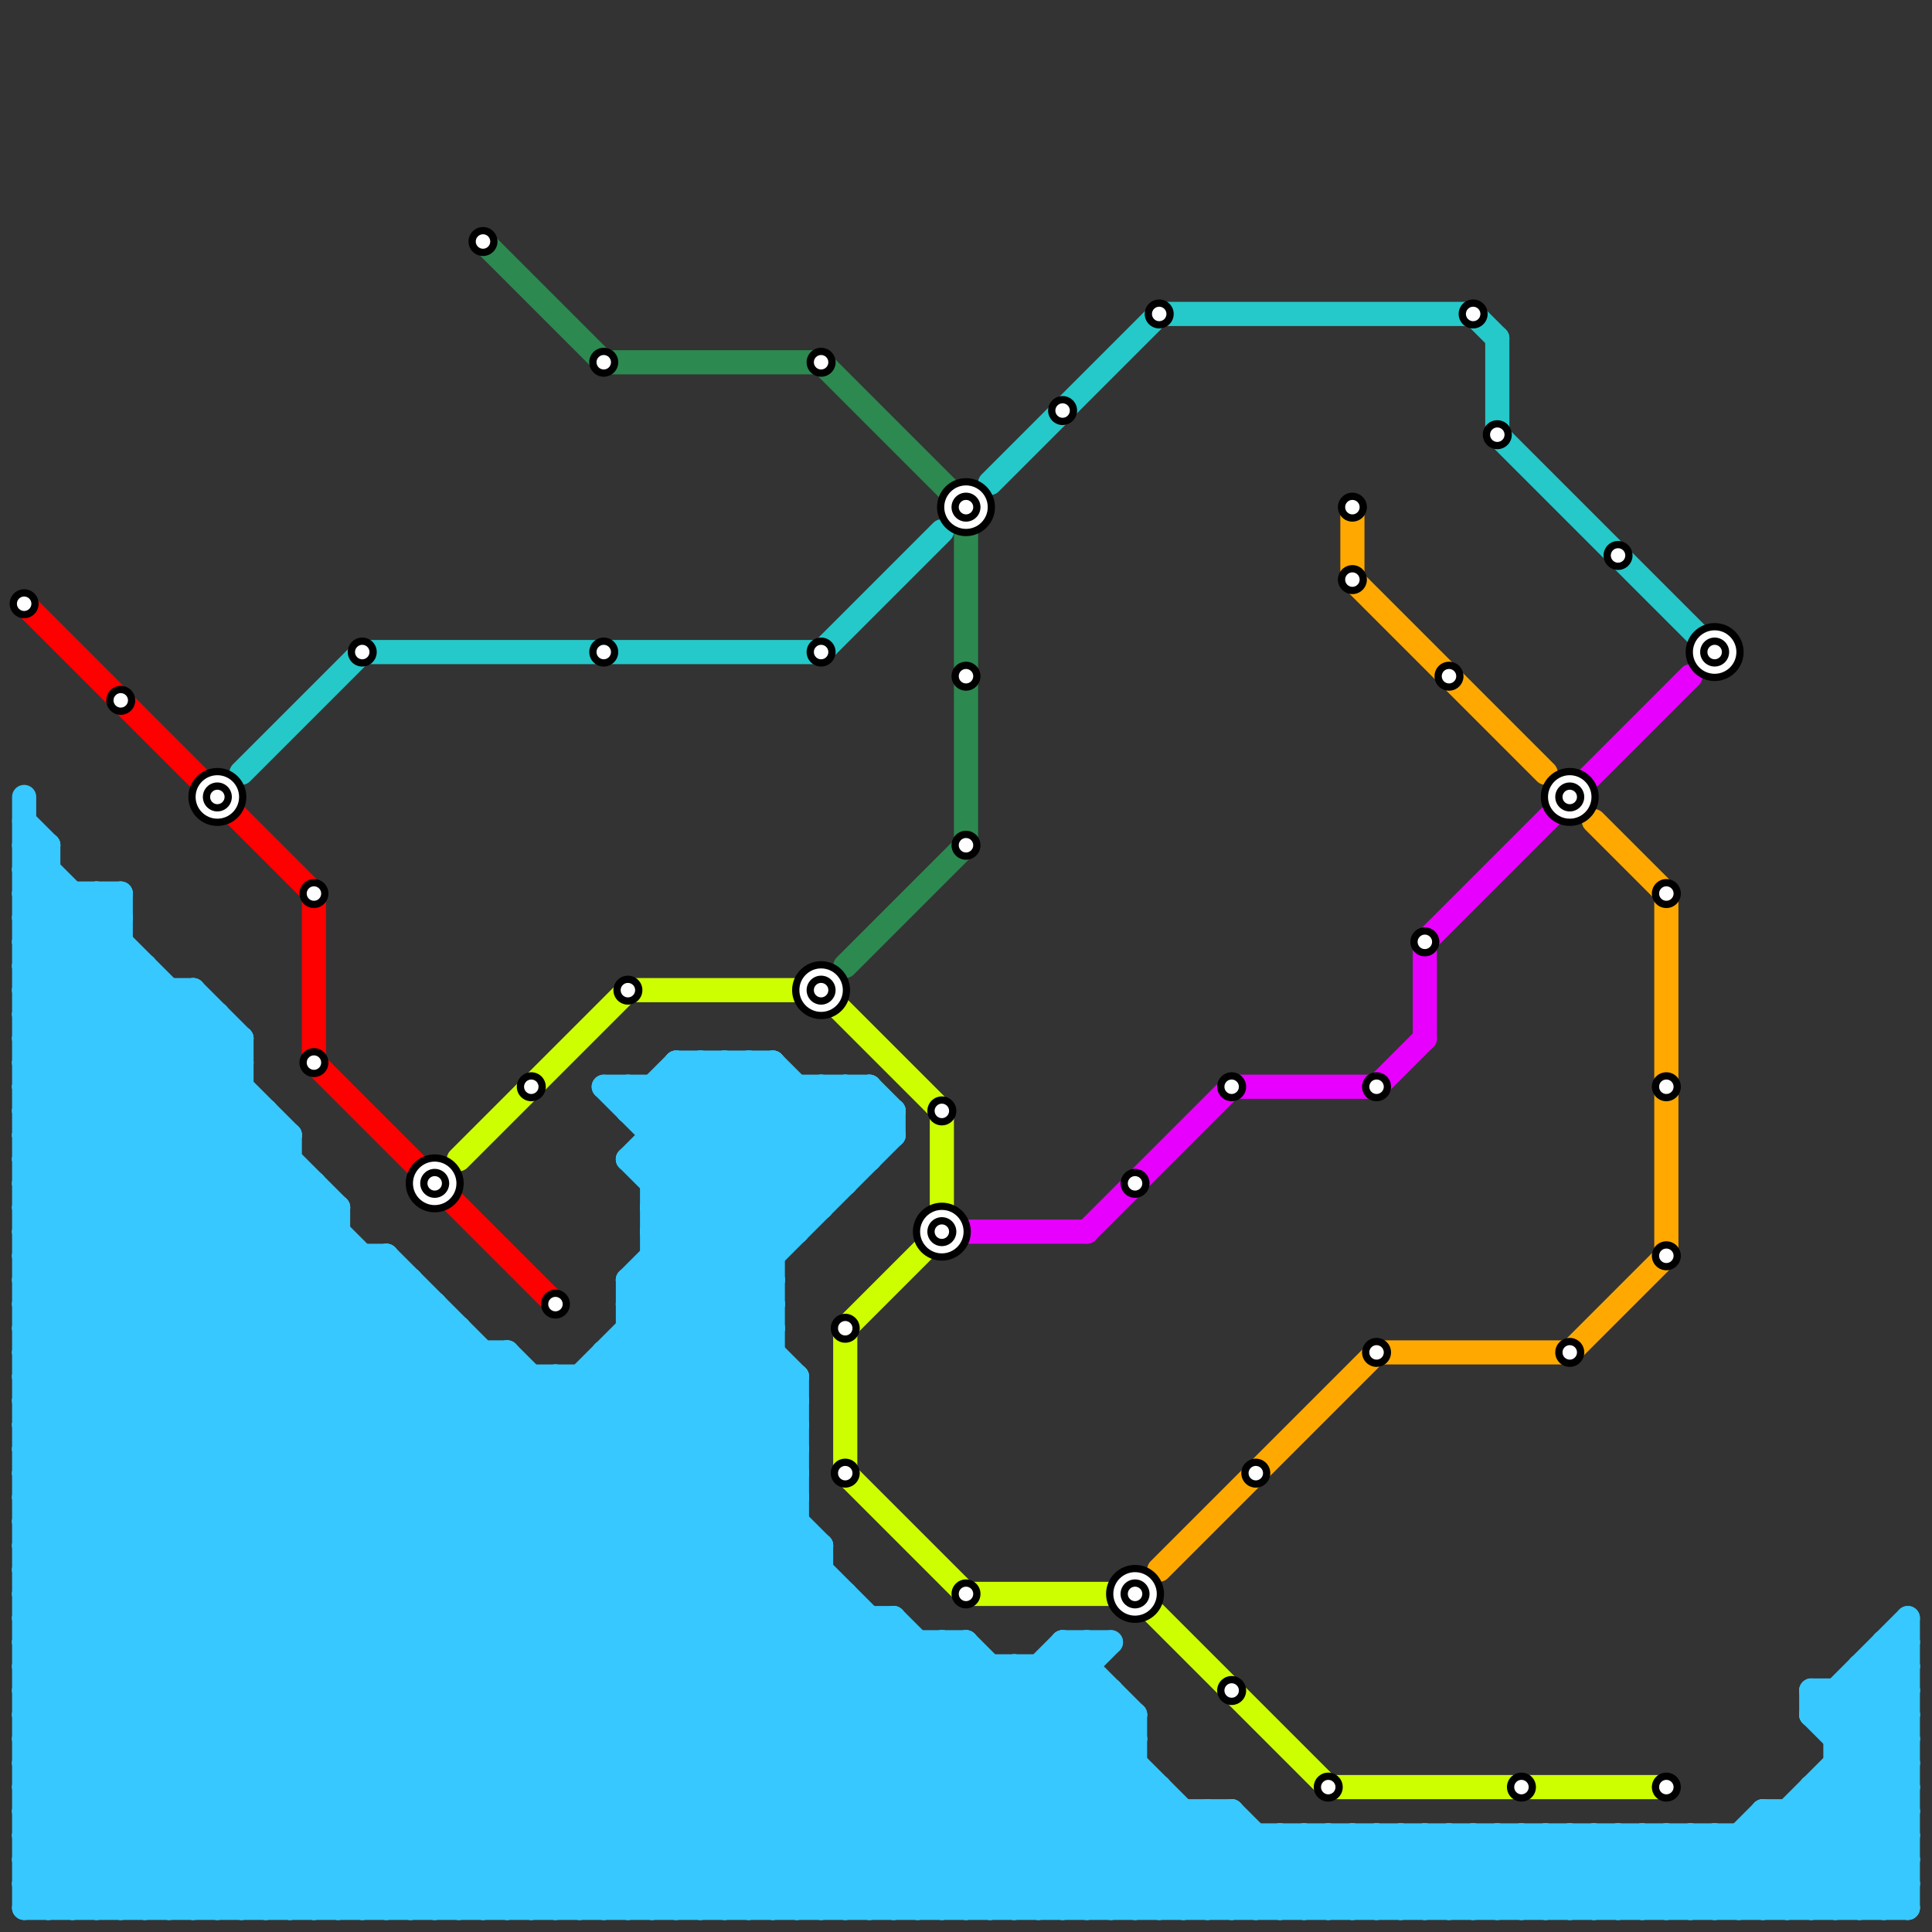 
<svg version="1.1" xmlns="http://www.w3.org/2000/svg" viewBox="0 0 80 80">
<rect x="0" y="0" width="80" height="80" fill="#333333" stroke="none"/>
<style>text { font: 1px Helvetica; font-weight: 600; white-space: pre; dominant-baseline: central; } line { stroke-width: 1; fill: none; stroke-linecap: round; stroke-linejoin: round; } .c0 { stroke: #ff0000 } .c1 { stroke: #36c8ff } .c2 { stroke: #25c9ca } .c3 { stroke: #cdff00 } .c4 { stroke: #2c8950 } .c5 { stroke: #e800ff } .c6 { stroke: #ffa900 }</style><defs><g id="wm-xf"><circle r="1.2" fill="#000"/><circle r="0.9" fill="#fff"/><circle r="0.6" fill="#000"/><circle r="0.3" fill="#fff"/></g><g id="wm"><circle r="0.6" fill="#000"/><circle r="0.3" fill="#fff"/></g></defs><line class="c0" x1="13" y1="37" x2="13" y2="44"/><line class="c0" x1="13" y1="44" x2="23" y2="54"/><line class="c0" x1="1" y1="25" x2="13" y2="37"/><line class="c1" x1="19" y1="79" x2="34" y2="64"/><line class="c1" x1="1" y1="76" x2="21" y2="56"/><line class="c1" x1="27" y1="48" x2="31" y2="44"/><line class="c1" x1="11" y1="79" x2="33" y2="57"/><line class="c1" x1="1" y1="73" x2="7" y2="79"/><line class="c1" x1="64" y1="76" x2="67" y2="79"/><line class="c1" x1="1" y1="44" x2="10" y2="44"/><line class="c1" x1="28" y1="44" x2="34" y2="50"/><line class="c1" x1="1" y1="76" x2="4" y2="79"/><line class="c1" x1="1" y1="74" x2="19" y2="56"/><line class="c1" x1="13" y1="79" x2="33" y2="59"/><line class="c1" x1="65" y1="76" x2="68" y2="79"/><line class="c1" x1="1" y1="50" x2="14" y2="50"/><line class="c1" x1="1" y1="41" x2="5" y2="37"/><line class="c1" x1="41" y1="69" x2="41" y2="79"/><line class="c1" x1="57" y1="79" x2="60" y2="76"/><line class="c1" x1="37" y1="67" x2="49" y2="79"/><line class="c1" x1="28" y1="79" x2="39" y2="68"/><line class="c1" x1="39" y1="79" x2="47" y2="71"/><line class="c1" x1="77" y1="79" x2="79" y2="77"/><line class="c1" x1="1" y1="67" x2="13" y2="79"/><line class="c1" x1="73" y1="75" x2="73" y2="79"/><line class="c1" x1="1" y1="69" x2="45" y2="69"/><line class="c1" x1="76" y1="71" x2="79" y2="68"/><line class="c1" x1="15" y1="79" x2="33" y2="61"/><line class="c1" x1="8" y1="41" x2="10" y2="43"/><line class="c1" x1="37" y1="79" x2="46" y2="70"/><line class="c1" x1="35" y1="45" x2="37" y2="47"/><line class="c1" x1="1" y1="75" x2="5" y2="79"/><line class="c1" x1="44" y1="79" x2="48" y2="75"/><line class="c1" x1="1" y1="49" x2="8" y2="42"/><line class="c1" x1="1" y1="78" x2="2" y2="79"/><line class="c1" x1="27" y1="47" x2="37" y2="47"/><line class="c1" x1="77" y1="69" x2="79" y2="71"/><line class="c1" x1="73" y1="79" x2="79" y2="73"/><line class="c1" x1="25" y1="45" x2="36" y2="45"/><line class="c1" x1="1" y1="46" x2="11" y2="46"/><line class="c1" x1="1" y1="77" x2="21" y2="57"/><line class="c1" x1="14" y1="79" x2="33" y2="60"/><line class="c1" x1="1" y1="64" x2="16" y2="79"/><line class="c1" x1="1" y1="55" x2="19" y2="55"/><line class="c1" x1="26" y1="55" x2="33" y2="62"/><line class="c1" x1="16" y1="52" x2="16" y2="79"/><line class="c1" x1="25" y1="45" x2="32" y2="52"/><line class="c1" x1="1" y1="52" x2="28" y2="79"/><line class="c1" x1="27" y1="45" x2="33" y2="51"/><line class="c1" x1="1" y1="76" x2="79" y2="76"/><line class="c1" x1="37" y1="46" x2="37" y2="47"/><line class="c1" x1="1" y1="55" x2="25" y2="79"/><line class="c1" x1="73" y1="75" x2="79" y2="75"/><line class="c1" x1="1" y1="43" x2="5" y2="39"/><line class="c1" x1="1" y1="63" x2="17" y2="79"/><line class="c1" x1="47" y1="79" x2="51" y2="75"/><line class="c1" x1="13" y1="49" x2="13" y2="79"/><line class="c1" x1="78" y1="79" x2="79" y2="78"/><line class="c1" x1="26" y1="79" x2="37" y2="68"/><line class="c1" x1="1" y1="65" x2="14" y2="52"/><line class="c1" x1="17" y1="53" x2="17" y2="79"/><line class="c1" x1="24" y1="57" x2="46" y2="79"/><line class="c1" x1="25" y1="56" x2="48" y2="79"/><line class="c1" x1="1" y1="42" x2="5" y2="38"/><line class="c1" x1="57" y1="76" x2="57" y2="79"/><line class="c1" x1="39" y1="68" x2="39" y2="79"/><line class="c1" x1="39" y1="68" x2="50" y2="79"/><line class="c1" x1="77" y1="70" x2="79" y2="72"/><line class="c1" x1="1" y1="35" x2="10" y2="44"/><line class="c1" x1="79" y1="67" x2="79" y2="79"/><line class="c1" x1="52" y1="76" x2="52" y2="79"/><line class="c1" x1="69" y1="79" x2="73" y2="75"/><line class="c1" x1="1" y1="48" x2="12" y2="48"/><line class="c1" x1="1" y1="67" x2="16" y2="52"/><line class="c1" x1="1" y1="71" x2="9" y2="79"/><line class="c1" x1="76" y1="72" x2="79" y2="69"/><line class="c1" x1="10" y1="79" x2="32" y2="57"/><line class="c1" x1="1" y1="74" x2="6" y2="79"/><line class="c1" x1="1" y1="69" x2="17" y2="53"/><line class="c1" x1="75" y1="74" x2="79" y2="74"/><line class="c1" x1="26" y1="55" x2="32" y2="55"/><line class="c1" x1="1" y1="43" x2="37" y2="79"/><line class="c1" x1="70" y1="76" x2="70" y2="79"/><line class="c1" x1="1" y1="77" x2="79" y2="77"/><line class="c1" x1="1" y1="35" x2="2" y2="35"/><line class="c1" x1="54" y1="79" x2="57" y2="76"/><line class="c1" x1="46" y1="79" x2="50" y2="75"/><line class="c1" x1="1" y1="51" x2="29" y2="79"/><line class="c1" x1="56" y1="79" x2="59" y2="76"/><line class="c1" x1="1" y1="52" x2="10" y2="43"/><line class="c1" x1="58" y1="79" x2="61" y2="76"/><line class="c1" x1="27" y1="79" x2="38" y2="68"/><line class="c1" x1="60" y1="79" x2="63" y2="76"/><line class="c1" x1="1" y1="39" x2="41" y2="79"/><line class="c1" x1="1" y1="70" x2="10" y2="79"/><line class="c1" x1="1" y1="48" x2="8" y2="41"/><line class="c1" x1="58" y1="76" x2="58" y2="79"/><line class="c1" x1="78" y1="68" x2="78" y2="79"/><line class="c1" x1="1" y1="56" x2="11" y2="46"/><line class="c1" x1="20" y1="79" x2="34" y2="65"/><line class="c1" x1="27" y1="51" x2="33" y2="51"/><line class="c1" x1="15" y1="52" x2="15" y2="79"/><line class="c1" x1="60" y1="76" x2="60" y2="79"/><line class="c1" x1="26" y1="48" x2="30" y2="44"/><line class="c1" x1="75" y1="71" x2="79" y2="67"/><line class="c1" x1="1" y1="58" x2="22" y2="79"/><line class="c1" x1="8" y1="41" x2="8" y2="79"/><line class="c1" x1="1" y1="59" x2="21" y2="79"/><line class="c1" x1="50" y1="75" x2="50" y2="79"/><line class="c1" x1="72" y1="79" x2="79" y2="72"/><line class="c1" x1="30" y1="79" x2="40" y2="69"/><line class="c1" x1="21" y1="79" x2="34" y2="66"/><line class="c1" x1="51" y1="75" x2="55" y2="79"/><line class="c1" x1="1" y1="62" x2="18" y2="79"/><line class="c1" x1="27" y1="46" x2="29" y2="44"/><line class="c1" x1="5" y1="79" x2="37" y2="47"/><line class="c1" x1="28" y1="44" x2="28" y2="79"/><line class="c1" x1="33" y1="45" x2="33" y2="51"/><line class="c1" x1="31" y1="79" x2="41" y2="69"/><line class="c1" x1="71" y1="76" x2="71" y2="79"/><line class="c1" x1="19" y1="55" x2="19" y2="79"/><line class="c1" x1="1" y1="78" x2="22" y2="57"/><line class="c1" x1="30" y1="44" x2="30" y2="79"/><line class="c1" x1="27" y1="52" x2="33" y2="58"/><line class="c1" x1="1" y1="70" x2="17" y2="54"/><line class="c1" x1="1" y1="49" x2="13" y2="49"/><line class="c1" x1="12" y1="79" x2="33" y2="58"/><line class="c1" x1="75" y1="71" x2="79" y2="71"/><line class="c1" x1="1" y1="37" x2="14" y2="50"/><line class="c1" x1="75" y1="75" x2="79" y2="79"/><line class="c1" x1="57" y1="76" x2="60" y2="79"/><line class="c1" x1="23" y1="57" x2="23" y2="79"/><line class="c1" x1="26" y1="45" x2="32" y2="51"/><line class="c1" x1="25" y1="56" x2="32" y2="56"/><line class="c1" x1="1" y1="61" x2="19" y2="79"/><line class="c1" x1="28" y1="44" x2="32" y2="44"/><line class="c1" x1="58" y1="76" x2="61" y2="79"/><line class="c1" x1="66" y1="76" x2="66" y2="79"/><line class="c1" x1="50" y1="79" x2="53" y2="76"/><line class="c1" x1="60" y1="76" x2="63" y2="79"/><line class="c1" x1="68" y1="76" x2="68" y2="79"/><line class="c1" x1="52" y1="79" x2="55" y2="76"/><line class="c1" x1="11" y1="46" x2="11" y2="79"/><line class="c1" x1="1" y1="46" x2="34" y2="79"/><line class="c1" x1="75" y1="79" x2="79" y2="75"/><line class="c1" x1="1" y1="47" x2="12" y2="47"/><line class="c1" x1="1" y1="52" x2="16" y2="52"/><line class="c1" x1="1" y1="39" x2="3" y2="37"/><line class="c1" x1="1" y1="47" x2="33" y2="79"/><line class="c1" x1="27" y1="51" x2="33" y2="45"/><line class="c1" x1="9" y1="79" x2="32" y2="56"/><line class="c1" x1="70" y1="76" x2="73" y2="79"/><line class="c1" x1="29" y1="44" x2="29" y2="79"/><line class="c1" x1="1" y1="50" x2="30" y2="79"/><line class="c1" x1="32" y1="79" x2="42" y2="69"/><line class="c1" x1="76" y1="79" x2="79" y2="76"/><line class="c1" x1="1" y1="62" x2="33" y2="62"/><line class="c1" x1="27" y1="52" x2="32" y2="52"/><line class="c1" x1="31" y1="44" x2="31" y2="79"/><line class="c1" x1="1" y1="64" x2="14" y2="51"/><line class="c1" x1="17" y1="79" x2="33" y2="63"/><line class="c1" x1="53" y1="76" x2="56" y2="79"/><line class="c1" x1="71" y1="76" x2="74" y2="79"/><line class="c1" x1="25" y1="79" x2="37" y2="67"/><line class="c1" x1="23" y1="57" x2="45" y2="79"/><line class="c1" x1="63" y1="79" x2="66" y2="76"/><line class="c1" x1="1" y1="38" x2="42" y2="79"/><line class="c1" x1="44" y1="69" x2="47" y2="72"/><line class="c1" x1="76" y1="70" x2="79" y2="73"/><line class="c1" x1="10" y1="43" x2="10" y2="79"/><line class="c1" x1="27" y1="53" x2="33" y2="59"/><line class="c1" x1="8" y1="79" x2="32" y2="55"/><line class="c1" x1="1" y1="41" x2="39" y2="79"/><line class="c1" x1="75" y1="70" x2="79" y2="70"/><line class="c1" x1="24" y1="57" x2="24" y2="79"/><line class="c1" x1="26" y1="46" x2="37" y2="46"/><line class="c1" x1="42" y1="69" x2="52" y2="79"/><line class="c1" x1="1" y1="49" x2="31" y2="79"/><line class="c1" x1="44" y1="68" x2="44" y2="79"/><line class="c1" x1="67" y1="76" x2="67" y2="79"/><line class="c1" x1="26" y1="53" x2="33" y2="60"/><line class="c1" x1="42" y1="79" x2="47" y2="74"/><line class="c1" x1="6" y1="40" x2="6" y2="79"/><line class="c1" x1="69" y1="76" x2="69" y2="79"/><line class="c1" x1="66" y1="76" x2="69" y2="79"/><line class="c1" x1="1" y1="65" x2="15" y2="79"/><line class="c1" x1="44" y1="68" x2="47" y2="71"/><line class="c1" x1="34" y1="45" x2="36" y2="47"/><line class="c1" x1="26" y1="48" x2="36" y2="48"/><line class="c1" x1="1" y1="66" x2="14" y2="79"/><line class="c1" x1="74" y1="75" x2="74" y2="79"/><line class="c1" x1="1" y1="45" x2="6" y2="40"/><line class="c1" x1="23" y1="79" x2="35" y2="67"/><line class="c1" x1="1" y1="67" x2="37" y2="67"/><line class="c1" x1="1" y1="69" x2="11" y2="79"/><line class="c1" x1="1" y1="70" x2="46" y2="70"/><line class="c1" x1="73" y1="75" x2="77" y2="79"/><line class="c1" x1="26" y1="56" x2="34" y2="64"/><line class="c1" x1="31" y1="44" x2="35" y2="48"/><line class="c1" x1="73" y1="76" x2="76" y2="79"/><line class="c1" x1="18" y1="79" x2="33" y2="64"/><line class="c1" x1="1" y1="66" x2="15" y2="52"/><line class="c1" x1="1" y1="57" x2="23" y2="79"/><line class="c1" x1="2" y1="79" x2="36" y2="45"/><line class="c1" x1="48" y1="74" x2="48" y2="79"/><line class="c1" x1="1" y1="73" x2="19" y2="55"/><line class="c1" x1="27" y1="50" x2="34" y2="50"/><line class="c1" x1="1" y1="61" x2="33" y2="61"/><line class="c1" x1="1" y1="63" x2="14" y2="50"/><line class="c1" x1="36" y1="79" x2="45" y2="70"/><line class="c1" x1="1" y1="63" x2="33" y2="63"/><line class="c1" x1="66" y1="79" x2="69" y2="76"/><line class="c1" x1="20" y1="56" x2="20" y2="79"/><line class="c1" x1="1" y1="65" x2="34" y2="65"/><line class="c1" x1="4" y1="37" x2="4" y2="79"/><line class="c1" x1="76" y1="73" x2="79" y2="73"/><line class="c1" x1="67" y1="79" x2="70" y2="76"/><line class="c1" x1="45" y1="68" x2="45" y2="79"/><line class="c1" x1="1" y1="41" x2="8" y2="41"/><line class="c1" x1="67" y1="76" x2="70" y2="79"/><line class="c1" x1="77" y1="69" x2="79" y2="69"/><line class="c1" x1="72" y1="76" x2="72" y2="79"/><line class="c1" x1="4" y1="79" x2="37" y2="46"/><line class="c1" x1="69" y1="76" x2="72" y2="79"/><line class="c1" x1="1" y1="54" x2="26" y2="79"/><line class="c1" x1="26" y1="54" x2="33" y2="61"/><line class="c1" x1="38" y1="79" x2="46" y2="71"/><line class="c1" x1="75" y1="74" x2="79" y2="78"/><line class="c1" x1="22" y1="57" x2="22" y2="79"/><line class="c1" x1="4" y1="37" x2="5" y2="38"/><line class="c1" x1="63" y1="76" x2="63" y2="79"/><line class="c1" x1="1" y1="60" x2="12" y2="49"/><line class="c1" x1="1" y1="46" x2="6" y2="41"/><line class="c1" x1="12" y1="47" x2="12" y2="79"/><line class="c1" x1="1" y1="42" x2="38" y2="79"/><line class="c1" x1="78" y1="69" x2="79" y2="70"/><line class="c1" x1="1" y1="45" x2="35" y2="79"/><line class="c1" x1="1" y1="62" x2="13" y2="50"/><line class="c1" x1="1" y1="53" x2="17" y2="53"/><line class="c1" x1="1" y1="75" x2="20" y2="56"/><line class="c1" x1="26" y1="46" x2="28" y2="44"/><line class="c1" x1="1" y1="48" x2="32" y2="79"/><line class="c1" x1="37" y1="67" x2="37" y2="79"/><line class="c1" x1="53" y1="79" x2="56" y2="76"/><line class="c1" x1="28" y1="45" x2="33" y2="50"/><line class="c1" x1="1" y1="59" x2="12" y2="48"/><line class="c1" x1="33" y1="57" x2="33" y2="79"/><line class="c1" x1="55" y1="79" x2="58" y2="76"/><line class="c1" x1="21" y1="56" x2="44" y2="79"/><line class="c1" x1="78" y1="68" x2="79" y2="69"/><line class="c1" x1="53" y1="76" x2="53" y2="79"/><line class="c1" x1="26" y1="53" x2="32" y2="53"/><line class="c1" x1="55" y1="76" x2="55" y2="79"/><line class="c1" x1="76" y1="72" x2="79" y2="72"/><line class="c1" x1="70" y1="79" x2="79" y2="70"/><line class="c1" x1="47" y1="71" x2="47" y2="79"/><line class="c1" x1="72" y1="76" x2="75" y2="79"/><line class="c1" x1="2" y1="35" x2="2" y2="79"/><line class="c1" x1="76" y1="73" x2="79" y2="76"/><line class="c1" x1="33" y1="79" x2="44" y2="68"/><line class="c1" x1="1" y1="37" x2="5" y2="37"/><line class="c1" x1="1" y1="42" x2="9" y2="42"/><line class="c1" x1="1" y1="79" x2="79" y2="79"/><line class="c1" x1="1" y1="39" x2="5" y2="39"/><line class="c1" x1="1" y1="72" x2="18" y2="55"/><line class="c1" x1="35" y1="79" x2="46" y2="68"/><line class="c1" x1="68" y1="79" x2="71" y2="76"/><line class="c1" x1="26" y1="54" x2="32" y2="54"/><line class="c1" x1="1" y1="74" x2="48" y2="74"/><line class="c1" x1="1" y1="40" x2="4" y2="37"/><line class="c1" x1="75" y1="71" x2="79" y2="75"/><line class="c1" x1="1" y1="68" x2="40" y2="68"/><line class="c1" x1="43" y1="69" x2="53" y2="79"/><line class="c1" x1="25" y1="56" x2="25" y2="79"/><line class="c1" x1="1" y1="71" x2="18" y2="54"/><line class="c1" x1="78" y1="68" x2="79" y2="68"/><line class="c1" x1="1" y1="61" x2="13" y2="49"/><line class="c1" x1="16" y1="52" x2="43" y2="79"/><line class="c1" x1="27" y1="48" x2="32" y2="53"/><line class="c1" x1="27" y1="50" x2="32" y2="55"/><line class="c1" x1="1" y1="44" x2="36" y2="79"/><line class="c1" x1="59" y1="76" x2="59" y2="79"/><line class="c1" x1="1" y1="34" x2="2" y2="35"/><line class="c1" x1="61" y1="76" x2="61" y2="79"/><line class="c1" x1="1" y1="58" x2="12" y2="47"/><line class="c1" x1="16" y1="79" x2="33" y2="62"/><line class="c1" x1="1" y1="53" x2="27" y2="79"/><line class="c1" x1="75" y1="74" x2="75" y2="79"/><line class="c1" x1="30" y1="44" x2="35" y2="49"/><line class="c1" x1="1" y1="54" x2="18" y2="54"/><line class="c1" x1="54" y1="76" x2="54" y2="79"/><line class="c1" x1="1" y1="51" x2="14" y2="51"/><line class="c1" x1="1" y1="53" x2="10" y2="44"/><line class="c1" x1="1" y1="55" x2="10" y2="46"/><line class="c1" x1="44" y1="68" x2="46" y2="68"/><line class="c1" x1="29" y1="44" x2="34" y2="49"/><line class="c1" x1="56" y1="76" x2="56" y2="79"/><line class="c1" x1="1" y1="72" x2="47" y2="72"/><line class="c1" x1="34" y1="79" x2="45" y2="68"/><line class="c1" x1="50" y1="75" x2="54" y2="79"/><line class="c1" x1="6" y1="79" x2="32" y2="53"/><line class="c1" x1="63" y1="76" x2="66" y2="79"/><line class="c1" x1="1" y1="33" x2="1" y2="79"/><line class="c1" x1="1" y1="50" x2="9" y2="42"/><line class="c1" x1="9" y1="42" x2="9" y2="79"/><line class="c1" x1="51" y1="79" x2="54" y2="76"/><line class="c1" x1="1" y1="64" x2="34" y2="64"/><line class="c1" x1="76" y1="74" x2="79" y2="77"/><line class="c1" x1="46" y1="70" x2="46" y2="79"/><line class="c1" x1="1" y1="79" x2="23" y2="57"/><line class="c1" x1="1" y1="54" x2="10" y2="45"/><line class="c1" x1="14" y1="50" x2="14" y2="79"/><line class="c1" x1="1" y1="78" x2="79" y2="78"/><line class="c1" x1="1" y1="36" x2="2" y2="36"/><line class="c1" x1="34" y1="64" x2="34" y2="79"/><line class="c1" x1="42" y1="69" x2="42" y2="79"/><line class="c1" x1="7" y1="79" x2="32" y2="54"/><line class="c1" x1="1" y1="71" x2="47" y2="71"/><line class="c1" x1="1" y1="73" x2="47" y2="73"/><line class="c1" x1="77" y1="69" x2="77" y2="79"/><line class="c1" x1="3" y1="79" x2="36" y2="46"/><line class="c1" x1="1" y1="51" x2="9" y2="43"/><line class="c1" x1="27" y1="50" x2="32" y2="45"/><line class="c1" x1="75" y1="70" x2="79" y2="74"/><line class="c1" x1="29" y1="79" x2="40" y2="68"/><line class="c1" x1="51" y1="75" x2="51" y2="79"/><line class="c1" x1="35" y1="45" x2="35" y2="49"/><line class="c1" x1="36" y1="45" x2="37" y2="46"/><line class="c1" x1="45" y1="79" x2="49" y2="75"/><line class="c1" x1="55" y1="76" x2="58" y2="79"/><line class="c1" x1="64" y1="79" x2="67" y2="76"/><line class="c1" x1="49" y1="75" x2="49" y2="79"/><line class="c1" x1="1" y1="57" x2="11" y2="47"/><line class="c1" x1="62" y1="76" x2="62" y2="79"/><line class="c1" x1="59" y1="76" x2="62" y2="79"/><line class="c1" x1="1" y1="60" x2="33" y2="60"/><line class="c1" x1="64" y1="76" x2="64" y2="79"/><line class="c1" x1="1" y1="66" x2="35" y2="66"/><line class="c1" x1="34" y1="45" x2="34" y2="50"/><line class="c1" x1="26" y1="53" x2="26" y2="79"/><line class="c1" x1="21" y1="56" x2="21" y2="79"/><line class="c1" x1="1" y1="44" x2="5" y2="40"/><line class="c1" x1="27" y1="51" x2="33" y2="57"/><line class="c1" x1="27" y1="45" x2="27" y2="79"/><line class="c1" x1="54" y1="76" x2="57" y2="79"/><line class="c1" x1="35" y1="66" x2="35" y2="79"/><line class="c1" x1="1" y1="72" x2="8" y2="79"/><line class="c1" x1="1" y1="77" x2="3" y2="79"/><line class="c1" x1="41" y1="79" x2="47" y2="73"/><line class="c1" x1="32" y1="44" x2="32" y2="79"/><line class="c1" x1="26" y1="54" x2="35" y2="45"/><line class="c1" x1="40" y1="79" x2="47" y2="72"/><line class="c1" x1="7" y1="41" x2="7" y2="79"/><line class="c1" x1="68" y1="76" x2="71" y2="79"/><line class="c1" x1="1" y1="57" x2="33" y2="57"/><line class="c1" x1="22" y1="79" x2="35" y2="66"/><line class="c1" x1="26" y1="45" x2="26" y2="46"/><line class="c1" x1="1" y1="59" x2="33" y2="59"/><line class="c1" x1="1" y1="36" x2="2" y2="35"/><line class="c1" x1="1" y1="38" x2="2" y2="37"/><line class="c1" x1="1" y1="40" x2="40" y2="79"/><line class="c1" x1="59" y1="79" x2="62" y2="76"/><line class="c1" x1="1" y1="68" x2="12" y2="79"/><line class="c1" x1="1" y1="38" x2="5" y2="38"/><line class="c1" x1="61" y1="79" x2="64" y2="76"/><line class="c1" x1="1" y1="40" x2="6" y2="40"/><line class="c1" x1="1" y1="45" x2="10" y2="45"/><line class="c1" x1="76" y1="70" x2="76" y2="79"/><line class="c1" x1="1" y1="75" x2="51" y2="75"/><line class="c1" x1="65" y1="79" x2="68" y2="76"/><line class="c1" x1="61" y1="76" x2="64" y2="79"/><line class="c1" x1="26" y1="48" x2="32" y2="54"/><line class="c1" x1="36" y1="67" x2="36" y2="79"/><line class="c1" x1="27" y1="49" x2="32" y2="44"/><line class="c1" x1="75" y1="70" x2="75" y2="71"/><line class="c1" x1="1" y1="56" x2="21" y2="56"/><line class="c1" x1="3" y1="37" x2="3" y2="79"/><line class="c1" x1="65" y1="76" x2="65" y2="79"/><line class="c1" x1="74" y1="79" x2="79" y2="74"/><line class="c1" x1="62" y1="76" x2="65" y2="79"/><line class="c1" x1="56" y1="76" x2="59" y2="79"/><line class="c1" x1="43" y1="79" x2="48" y2="74"/><line class="c1" x1="5" y1="37" x2="5" y2="79"/><line class="c1" x1="1" y1="68" x2="16" y2="53"/><line class="c1" x1="74" y1="75" x2="78" y2="79"/><line class="c1" x1="71" y1="79" x2="79" y2="71"/><line class="c1" x1="26" y1="53" x2="34" y2="45"/><line class="c1" x1="32" y1="44" x2="36" y2="48"/><line class="c1" x1="1" y1="60" x2="20" y2="79"/><line class="c1" x1="49" y1="79" x2="52" y2="76"/><line class="c1" x1="18" y1="54" x2="18" y2="79"/><line class="c1" x1="38" y1="68" x2="38" y2="79"/><line class="c1" x1="1" y1="36" x2="12" y2="47"/><line class="c1" x1="40" y1="68" x2="40" y2="79"/><line class="c1" x1="40" y1="68" x2="51" y2="79"/><line class="c1" x1="27" y1="49" x2="35" y2="49"/><line class="c1" x1="25" y1="57" x2="47" y2="79"/><line class="c1" x1="24" y1="79" x2="36" y2="67"/><line class="c1" x1="1" y1="47" x2="7" y2="41"/><line class="c1" x1="1" y1="56" x2="24" y2="79"/><line class="c1" x1="1" y1="58" x2="33" y2="58"/><line class="c1" x1="62" y1="79" x2="65" y2="76"/><line class="c1" x1="1" y1="37" x2="2" y2="36"/><line class="c1" x1="1" y1="43" x2="10" y2="43"/><line class="c1" x1="36" y1="45" x2="36" y2="48"/><line class="c1" x1="43" y1="69" x2="43" y2="79"/><line class="c1" x1="48" y1="79" x2="51" y2="76"/><line class="c2" x1="48" y1="13" x2="61" y2="13"/><line class="c2" x1="41" y1="20" x2="48" y2="13"/><line class="c2" x1="34" y1="27" x2="39" y2="22"/><line class="c2" x1="62" y1="18" x2="71" y2="27"/><line class="c2" x1="10" y1="32" x2="15" y2="27"/><line class="c2" x1="62" y1="14" x2="62" y2="18"/><line class="c2" x1="15" y1="27" x2="34" y2="27"/><line class="c2" x1="61" y1="13" x2="62" y2="14"/><line class="c3" x1="47" y1="66" x2="55" y2="74"/><line class="c3" x1="19" y1="48" x2="26" y2="41"/><line class="c3" x1="40" y1="66" x2="47" y2="66"/><line class="c3" x1="35" y1="61" x2="40" y2="66"/><line class="c3" x1="55" y1="74" x2="69" y2="74"/><line class="c3" x1="35" y1="55" x2="39" y2="51"/><line class="c3" x1="35" y1="55" x2="35" y2="61"/><line class="c3" x1="34" y1="41" x2="39" y2="46"/><line class="c3" x1="39" y1="46" x2="39" y2="51"/><line class="c3" x1="26" y1="41" x2="34" y2="41"/><line class="c4" x1="25" y1="15" x2="34" y2="15"/><line class="c4" x1="34" y1="15" x2="40" y2="21"/><line class="c4" x1="35" y1="40" x2="40" y2="35"/><line class="c4" x1="20" y1="10" x2="25" y2="15"/><line class="c4" x1="40" y1="21" x2="40" y2="35"/><line class="c5" x1="59" y1="39" x2="70" y2="28"/><line class="c5" x1="51" y1="45" x2="57" y2="45"/><line class="c5" x1="57" y1="45" x2="59" y2="43"/><line class="c5" x1="40" y1="51" x2="45" y2="51"/><line class="c5" x1="59" y1="39" x2="59" y2="43"/><line class="c5" x1="45" y1="51" x2="51" y2="45"/><line class="c6" x1="56" y1="24" x2="64" y2="32"/><line class="c6" x1="66" y1="34" x2="69" y2="37"/><line class="c6" x1="57" y1="56" x2="65" y2="56"/><line class="c6" x1="48" y1="65" x2="57" y2="56"/><line class="c6" x1="56" y1="21" x2="56" y2="24"/><line class="c6" x1="65" y1="56" x2="69" y2="52"/><line class="c6" x1="69" y1="37" x2="69" y2="52"/>

<use x="1" y="25" href="#wm"/><use x="13" y="37" href="#wm"/><use x="13" y="44" href="#wm"/><use x="15" y="27" href="#wm"/><use x="18" y="49" href="#wm-xf"/><use x="20" y="10" href="#wm"/><use x="22" y="45" href="#wm"/><use x="23" y="54" href="#wm"/><use x="25" y="15" href="#wm"/><use x="25" y="27" href="#wm"/><use x="26" y="41" href="#wm"/><use x="34" y="15" href="#wm"/><use x="34" y="27" href="#wm"/><use x="34" y="41" href="#wm-xf"/><use x="35" y="55" href="#wm"/><use x="35" y="61" href="#wm"/><use x="39" y="46" href="#wm"/><use x="39" y="51" href="#wm-xf"/><use x="40" y="21" href="#wm-xf"/><use x="40" y="28" href="#wm"/><use x="40" y="35" href="#wm"/><use x="40" y="66" href="#wm"/><use x="44" y="17" href="#wm"/><use x="47" y="49" href="#wm"/><use x="47" y="66" href="#wm-xf"/><use x="48" y="13" href="#wm"/><use x="5" y="29" href="#wm"/><use x="51" y="45" href="#wm"/><use x="51" y="70" href="#wm"/><use x="52" y="61" href="#wm"/><use x="55" y="74" href="#wm"/><use x="56" y="21" href="#wm"/><use x="56" y="24" href="#wm"/><use x="57" y="45" href="#wm"/><use x="57" y="56" href="#wm"/><use x="59" y="39" href="#wm"/><use x="60" y="28" href="#wm"/><use x="61" y="13" href="#wm"/><use x="62" y="18" href="#wm"/><use x="63" y="74" href="#wm"/><use x="65" y="33" href="#wm-xf"/><use x="65" y="56" href="#wm"/><use x="67" y="23" href="#wm"/><use x="69" y="37" href="#wm"/><use x="69" y="45" href="#wm"/><use x="69" y="52" href="#wm"/><use x="69" y="74" href="#wm"/><use x="71" y="27" href="#wm-xf"/><use x="9" y="33" href="#wm-xf"/>
</svg>

